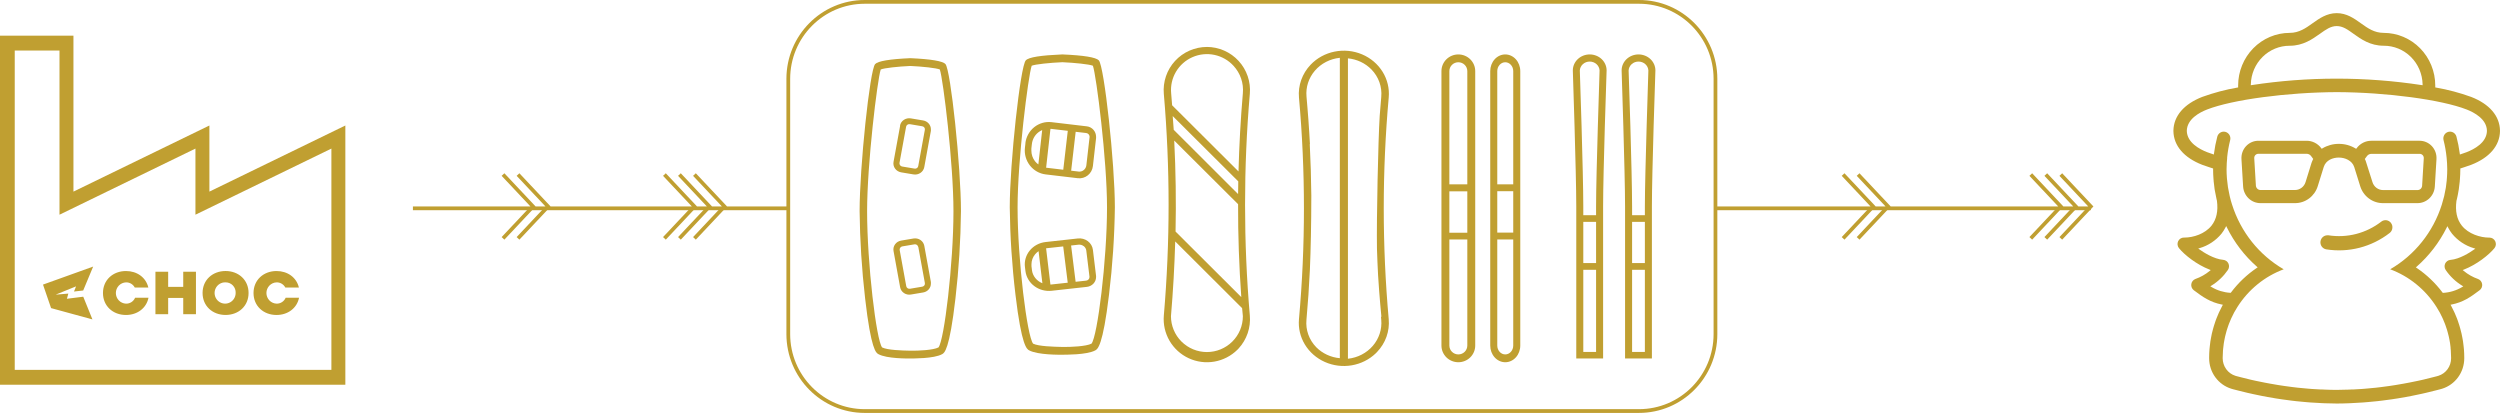 <?xml version="1.0" encoding="utf-8"?>
<!DOCTYPE svg PUBLIC "-//W3C//DTD SVG 1.1//EN" "http://www.w3.org/Graphics/SVG/1.1/DTD/svg11.dtd">
<svg version="1.1" id="Layer_1" xmlns="http://www.w3.org/2000/svg" xmlns:xlink="http://www.w3.org/1999/xlink" x="0px" y="0px"
	 width="600px" height="99.099px" viewBox="0 0 600 99.099" enable-background="new 0 0 600 99.099" xml:space="preserve">
<path fill="#c09f31" d="M296.038,15.788c0.815,0.877,1.437,1.917,1.824,3.048c0.388,1.132,0.533,2.332,0.426,3.523
	c-0.537,6.241-0.883,12.514-1.049,18.788l-15.93-15.883c-0.073-0.959-0.153-1.919-0.232-2.879c-0.168-1.797,0.236-3.603,1.154-5.159
	c0.919-1.556,2.306-2.785,3.964-3.512c1.658-0.727,3.503-0.915,5.274-0.539s3.379,1.3,4.595,2.638L296.038,15.788z M297.931,71.324
	l-15.798-15.75c0.154-7.279,0.048-14.559-0.319-21.839l15.327,15.274c-0.026,7.445,0.238,14.903,0.77,22.315H297.931z
	 M298.288,75.889c0,2.281-0.908,4.471-2.527,6.083c-1.618,1.613-3.813,2.52-6.102,2.52c-2.288,0-4.483-0.906-6.102-2.52
	c-1.618-1.612-2.527-3.802-2.527-6.083c0.509-5.96,0.85-11.94,1.022-17.94l16.057,16.015
	C298.162,74.606,298.209,75.248,298.288,75.889z M281.462,27.866l15.725,15.669c0,1.013-0.033,2.033-0.046,3.044l-15.446-15.425
	c-0.1-1.079-0.166-2.191-0.245-3.289H281.462z M289.659,11.269c-1.438,0-2.861,0.3-4.179,0.878s-2.499,1.423-3.472,2.481
	c-0.972,1.058-1.713,2.305-2.177,3.664c-0.463,1.358-0.638,2.797-0.514,4.227c1.526,17.709,1.526,35.517,0,53.227
	c-0.173,2.105,0.306,4.215,1.37,6.042c1.065,1.827,2.666,3.286,4.588,4.18c1.921,0.895,4.07,1.179,6.159,0.819
	c2.089-0.36,4.018-1.351,5.525-2.836l0.306-0.317c0.973-1.059,1.715-2.307,2.179-3.666c0.464-1.358,0.639-2.799,0.516-4.229
	c-1.526-17.709-1.526-35.517,0-53.226c0.124-1.429-0.051-2.869-0.514-4.228c-0.464-1.357-1.205-2.606-2.177-3.664
	c-0.973-1.057-2.154-1.902-3.472-2.48c-1.317-0.579-2.74-0.878-4.179-0.879L289.659,11.269z"/>
<path fill="#c09f31" d="M225.562,16.677c0.814,2.441,3.269,22.646,3.269,33.991c0,12.62-2.22,31.021-3.593,32.712
	c-1.271,0.659-4.782,0.817-6.785,0.785c-2.003-0.033-5.501-0.146-6.747-0.785c-1.38-1.704-3.6-20.092-3.6-32.712
	c0-11.346,2.461-31.55,3.269-33.991c0.833-0.357,4.229-0.72,7.097-0.846C221.321,15.958,224.736,16.32,225.562,16.677z
	 M218.433,13.964c-4.909,0.218-7.733,0.693-8.4,1.419c-1.272,1.36-3.727,24.771-3.727,35.285c0.076,7.005,0.518,14.001,1.323,20.957
	c1.418,12.388,2.646,13.074,3.18,13.365c1.997,1.115,7.116,1.049,7.631,1.043c0.515-0.007,5.723,0.072,7.688-1.043
	c0.528-0.291,1.749-0.978,3.179-13.365c0.809-6.956,1.25-13.952,1.323-20.957c0-10.514-2.468-33.925-3.72-35.285
	c-0.636-0.726-3.498-1.201-8.401-1.419H218.433z"/>
<path fill="#c09f31" d="M220.387,59.233l1.583,8.704c0.036,0.195-0.008,0.396-0.124,0.559c-0.119,0.158-0.296,0.268-0.496,0.306
	l-2.959,0.499c-0.201,0.032-0.407-0.013-0.573-0.126c-0.167-0.113-0.279-0.285-0.315-0.479l-1.583-8.705
	c-0.003-0.042-0.003-0.084,0-0.127c0.003-0.174,0.069-0.342,0.186-0.475c0.116-0.134,0.277-0.224,0.455-0.256l2.953-0.498
	c0.192-0.022,0.386,0.027,0.542,0.139c0.156,0.111,0.262,0.275,0.298,0.459H220.387z M216.258,57.745
	c-0.582,0.099-1.1,0.416-1.439,0.885c-0.34,0.467-0.473,1.045-0.371,1.606l1.583,8.705c0.102,0.563,0.432,1.062,0.916,1.39
	s1.083,0.456,1.666,0.357l2.952-0.498c0.518-0.086,0.988-0.346,1.326-0.733c0.339-0.388,0.525-0.879,0.525-1.386
	c0.011-0.124,0.011-0.249,0-0.372l-1.583-8.705c-0.103-0.563-0.433-1.065-0.918-1.395c-0.485-0.328-1.085-0.458-1.669-0.359
	L216.258,57.745z"/>
<path fill="#c09f31" d="M221.343,30.304c0.201,0.033,0.379,0.14,0.498,0.299c0.116,0.164,0.16,0.363,0.125,0.558l-1.589,8.704
	c-0.034,0.194-0.146,0.365-0.311,0.479c-0.083,0.057-0.178,0.096-0.278,0.117c-0.099,0.021-0.203,0.021-0.302,0.003l-2.965-0.498
	c-0.178-0.033-0.339-0.123-0.457-0.256c-0.117-0.133-0.183-0.301-0.186-0.475c-0.003-0.042-0.003-0.084,0-0.125l1.589-8.705
	c0.017-0.096,0.054-0.188,0.108-0.27c0.054-0.082,0.125-0.153,0.209-0.208c0.083-0.056,0.175-0.097,0.274-0.119
	c0.099-0.021,0.2-0.024,0.299-0.008L221.343,30.304z M216.036,30.158l-1.589,8.704c-0.101,0.563,0.034,1.141,0.374,1.608
	c0.34,0.468,0.859,0.788,1.443,0.89l2.964,0.498c0.29,0.05,0.587,0.044,0.875-0.017c0.288-0.061,0.56-0.176,0.802-0.339
	c0.241-0.162,0.447-0.369,0.605-0.607c0.158-0.239,0.266-0.506,0.317-0.785l1.589-8.704c0.011-0.126,0.011-0.253,0-0.379
	c0-0.507-0.187-0.998-0.527-1.386c-0.34-0.388-0.812-0.647-1.332-0.734l-2.964-0.498c-0.584-0.099-1.186,0.03-1.672,0.358
	c-0.485,0.327-0.816,0.827-0.919,1.389H216.036z"/>
<path fill="#c09f31" d="M262.298,15.776c0.837,2.441,3.386,22.646,3.386,33.992c0,12.619-2.299,31.021-3.728,32.711
	c-1.317,0.66-4.946,0.825-7.021,0.786c-2.074-0.04-5.704-0.146-6.988-0.786c-1.43-1.703-3.728-20.092-3.728-32.711
	c0-11.346,2.549-31.55,3.386-33.992c0.862-0.357,4.379-0.72,7.35-0.846C257.906,15.057,261.423,15.419,262.298,15.776z
	 M254.902,13.063c-5.084,0.218-8.009,0.66-8.707,1.419c-1.317,1.359-3.853,24.771-3.853,35.286
	c0.079,7.005,0.536,14.001,1.37,20.955c1.469,12.39,2.74,13.075,3.293,13.366c2.068,1.115,7.363,1.05,7.903,1.043
	c0.541-0.007,5.928,0.072,7.963-1.043c0.54-0.291,1.811-0.977,3.293-13.366c0.845-6.954,1.313-13.949,1.403-20.955
	c0-10.515-2.555-33.927-3.853-35.286c-0.698-0.726-3.623-1.201-8.7-1.419h-0.079H254.902z"/>
<path fill="#c09f31" d="M261.305,32.262c0.075,0.097,0.13,0.207,0.163,0.325s0.041,0.242,0.026,0.363l-0.769,6.727
	c-0.026,0.223-0.095,0.438-0.202,0.634s-0.252,0.369-0.425,0.507c-0.171,0.14-0.367,0.244-0.578,0.305s-0.431,0.079-0.649,0.053
	l-1.794-0.213l1.085-9.333l2.536,0.295C260.935,31.955,261.152,32.075,261.305,32.262z M248.404,38.706
	c-0.57-0.733-0.879-1.643-0.876-2.579c-0.01-0.163-0.01-0.325,0-0.488l0.122-1.059c0.059-0.545,0.224-1.073,0.486-1.553
	s0.615-0.901,1.038-1.24c0.292-0.231,0.611-0.423,0.951-0.571l-0.917,8.253C248.907,39.252,248.638,38.997,248.404,38.706z
	 M256.268,31.396l-1.085,9.339l-4.046-0.481h-0.068l1.039-9.333h0.108L256.268,31.396z M246.105,34.395l-0.121,1.059
	c-0.173,1.521,0.253,3.049,1.186,4.25c0.932,1.201,2.293,1.975,3.784,2.153l7.735,0.914c0.857,0.101,1.719-0.15,2.396-0.696
	c0.677-0.547,1.112-1.345,1.212-2.22l0.762-6.726c0.007-0.099,0.007-0.198,0-0.297c-0.002-0.62-0.227-1.217-0.632-1.68
	c-0.405-0.462-0.962-0.757-1.566-0.83l-8.483-1.004c-0.74-0.089-1.49-0.027-2.206,0.18c-0.717,0.207-1.387,0.556-1.971,1.028
	c-0.584,0.472-1.072,1.056-1.435,1.719c-0.363,0.663-0.594,1.394-0.68,2.148H246.105z"/>
<path fill="#c09f31" d="M260.081,59.056c0.173,0.13,0.318,0.291,0.425,0.474c0.107,0.183,0.176,0.384,0.202,0.591l0.768,6.283
	c0.024,0.226-0.045,0.452-0.194,0.629c-0.148,0.178-0.364,0.293-0.601,0.32l-2.533,0.276l-1.084-8.707l1.792-0.2
	c0.217-0.021,0.437-0.003,0.646,0.057c0.209,0.06,0.404,0.158,0.573,0.29L260.081,59.056z M247.674,64.871l-0.121-0.989
	c-0.01-0.151-0.01-0.304,0-0.455c-0.001-0.872,0.307-1.717,0.875-2.399c0.239-0.285,0.518-0.539,0.829-0.751l0.916,7.7
	c-0.672-0.265-1.258-0.692-1.698-1.243c-0.44-0.55-0.719-1.202-0.808-1.889L247.674,64.871z M252.207,68.29h-0.108l-1.037-8.707
	h0.067l4.041-0.442l1.085,8.707L252.207,68.29z M250.947,58.087c-0.737,0.081-1.451,0.301-2.099,0.644
	c-0.648,0.344-1.219,0.807-1.68,1.361c-0.461,0.553-0.803,1.188-1.006,1.868c-0.204,0.681-0.264,1.393-0.179,2.094l0.121,0.988
	c0.176,1.422,0.936,2.72,2.114,3.608c1.178,0.89,2.678,1.297,4.171,1.134l8.473-0.937c0.602-0.07,1.157-0.347,1.561-0.777
	c0.404-0.431,0.63-0.987,0.635-1.565c0.007-0.091,0.007-0.184,0-0.275l-0.761-6.281c-0.1-0.816-0.535-1.561-1.211-2.071
	c-0.675-0.51-1.536-0.744-2.393-0.65L250.947,58.087z"/>
<path fill="#c09f31" d="M329.158,16.684c0.849,0.877,1.496,1.916,1.9,3.046c0.403,1.131,0.554,2.332,0.443,3.522
	c-0.139,1.521-0.264,3.036-0.373,4.557c-0.367,5.84-0.774,24.664-0.657,31.906c0.069,2.129,0.152,4.259,0.27,6.382
	c0.317,5.173,0.795,9.922,0.795,9.922h-0.104c0,0.251,0.042,0.502,0.07,0.76c0.199,2.245-0.524,4.476-2.019,6.217
	c-1.494,1.74-3.64,2.854-5.979,3.103V14.006C325.667,14.208,327.678,15.162,329.158,16.684z M315.886,83.321
	c-0.85-0.877-1.497-1.914-1.898-3.046c-0.403-1.132-0.552-2.332-0.438-3.522c0.358-3.968,0.633-7.96,0.822-11.978
	c0.208-4.854,0.339-10.913,0.346-17.857c-0.041-4.114-0.166-8.222-0.374-12.322h0.042c-0.049-0.893-0.104-1.76-0.151-2.58
	c-0.07-1.098-0.14-2.196-0.222-3.307c-0.076-1.032-0.152-1.925-0.208-2.646c-0.075-0.959-0.158-1.918-0.242-2.877
	c-0.208-2.245,0.513-4.48,2.009-6.222c1.496-1.741,3.646-2.851,5.989-3.09v72.092C319.396,85.774,317.379,84.833,315.886,83.321z
	 M314.559,15.521c-1.011,1.058-1.781,2.305-2.265,3.662c-0.482,1.356-0.668,2.794-0.542,4.222c1.59,17.699,1.59,35.498,0,53.196
	c-0.191,2.114,0.301,4.233,1.411,6.071c1.11,1.837,2.784,3.303,4.795,4.198c2.011,0.897,4.26,1.18,6.443,0.811
	c2.185-0.368,4.198-1.371,5.766-2.871c0.11-0.105,0.215-0.212,0.318-0.324c1.014-1.057,1.786-2.303,2.27-3.66
	c0.482-1.357,0.666-2.796,0.537-4.225c-1.59-17.698-1.59-35.497,0-53.196c0.197-2.152-0.315-4.31-1.465-6.169
	c-1.15-1.86-2.881-3.327-4.948-4.197s-4.367-1.099-6.577-0.654C318.092,12.83,316.083,13.926,314.559,15.521z"/>
<path fill="#c09f31" d="M347.846,82.934V57.466h4.309v25.468c0,0.564-0.227,1.104-0.631,1.504s-0.951,0.623-1.523,0.623
	s-1.119-0.224-1.523-0.623S347.846,83.499,347.846,82.934z M350,14.939c0.572,0,1.119,0.224,1.523,0.623
	c0.404,0.399,0.631,0.94,0.631,1.504v27.171h-4.309V17.066c0-0.564,0.227-1.105,0.631-1.504
	C348.881,15.163,349.428,14.939,350,14.939z M352.154,55.855h-4.309v-9.94h4.309V55.855z M354.054,82.934V17.066
	c0-1.062-0.427-2.08-1.188-2.83c-0.76-0.75-1.791-1.173-2.866-1.173s-2.106,0.422-2.866,1.173c-0.761,0.75-1.188,1.769-1.188,2.83
	v65.868c0,1.062,0.427,2.08,1.188,2.83c0.76,0.751,1.791,1.173,2.866,1.173s2.106-0.422,2.866-1.173
	C353.627,85.014,354.054,83.996,354.054,82.934z"/>
<path fill="#c09f31" d="M363.177,17.066v27.171h-3.831V17.066c0-0.564,0.202-1.105,0.562-1.504c0.359-0.398,0.847-0.623,1.354-0.623
	c0.507,0,0.994,0.224,1.354,0.623C362.975,15.961,363.177,16.502,363.177,17.066z M361.262,85.061c-0.508,0-0.995-0.224-1.354-0.623
	s-0.562-0.939-0.562-1.504V57.466h3.831v25.468c0,0.564-0.202,1.104-0.562,1.504S361.769,85.061,361.262,85.061z M359.346,45.881
	h3.831v9.941h-3.831V45.881z M357.657,17.066v65.868c0,1.062,0.381,2.08,1.057,2.83c0.675,0.751,1.592,1.173,2.548,1.173
	c0.955,0,1.872-0.422,2.548-1.173c0.675-0.75,1.056-1.769,1.056-2.83V17.066c0-1.062-0.381-2.08-1.056-2.83
	c-0.676-0.75-1.593-1.173-2.548-1.173c-0.956,0-1.873,0.422-2.548,1.173C358.038,14.986,357.657,16.004,357.657,17.066z"/>
<path fill="#c09f31" d="M379.99,84.472V64.755h3.068v19.717H379.99z M383.059,53.241v9.897h-3.068v-9.897H383.059z M379.157,16.901
	c0.033-0.574,0.297-1.114,0.738-1.51c0.44-0.396,1.025-0.616,1.633-0.616c0.606,0,1.191,0.22,1.633,0.616
	c0.44,0.396,0.704,0.936,0.738,1.51c0,0.71-0.841,24.666-0.841,32.678v2.07h-3.068v-2.084c0-8.117-0.819-32.474-0.833-32.691V16.901
	z M385.586,16.901c0-1.018-0.428-1.994-1.188-2.714c-0.76-0.72-1.791-1.125-2.866-1.125s-2.105,0.405-2.866,1.125
	s-1.188,1.696-1.188,2.714c0,0.243,0.826,24.574,0.826,32.638v36.496h6.441V49.54C384.745,41.476,385.571,17.145,385.586,16.901z"/>
<path fill="#c09f31" d="M391.702,84.472V64.755h3.068v19.717H391.702z M394.771,53.241v9.897h-3.068v-9.897H394.771z
	 M390.869,16.901c0.033-0.574,0.297-1.114,0.737-1.51c0.441-0.396,1.026-0.616,1.633-0.616c0.607,0,1.192,0.22,1.634,0.616
	c0.44,0.396,0.704,0.936,0.737,1.51c0,0.71-0.84,24.666-0.84,32.678v2.07h-3.068v-2.084c0-8.117-0.819-32.474-0.833-32.691V16.901z
	 M397.297,16.901c0-1.018-0.427-1.994-1.188-2.714c-0.76-0.72-1.791-1.125-2.866-1.125s-2.106,0.405-2.866,1.125
	c-0.761,0.72-1.188,1.696-1.188,2.714c0,0.243,0.826,24.574,0.826,32.638v36.496h6.441V49.54
	C396.457,41.476,397.283,17.145,397.297,16.901z"/>
<rect x="99.099" y="49.549" fill="#c09f31" width="90.09" height="0.901"/>
<rect x="411.712" y="49.549" fill="#c09f31" width="90.09" height="0.901"/>
<path fill="#c09f31" d="M189.64,18.927c0-9.958,8.019-18.026,17.903-18.026V0c-10.388,0-18.804,8.477-18.804,18.927H189.64z
	 M189.64,80.172V18.927h-0.901v61.246H189.64z M207.543,98.198c-9.885,0-17.903-8.067-17.903-18.025h-0.901
	c0,10.45,8.416,18.927,18.804,18.927V98.198z M393.358,98.198H207.543v0.901h185.815V98.198z M411.262,80.172
	c0,9.958-8.019,18.025-17.903,18.025v0.901c10.388,0,18.804-8.477,18.804-18.927H411.262z M411.262,18.927v61.246h0.9V18.927
	H411.262z M393.358,0.901c9.885,0,17.903,8.068,17.903,18.026h0.9C412.162,8.477,403.746,0,393.358,0V0.901z M207.543,0.901h185.815
	V0H207.543V0.901z"/>
<path fill="#c09f31" d="M502.13,49.241l-7.207-7.658l-0.656,0.618l7.207,7.657L502.13,49.241z M494.923,57.516l7.207-7.658
	l-0.656-0.617l-7.207,7.657L494.923,57.516z M501.802,49.549l0.328,0.309l0.29-0.309l-0.29-0.309L501.802,49.549z"/>
<path fill="#c09f31" d="M498.526,49.241l-7.207-7.658l-0.656,0.618l7.207,7.657L498.526,49.241z M491.319,57.516l7.207-7.658
	l-0.656-0.617l-7.207,7.657L491.319,57.516z M498.198,49.549l0.328,0.309l0.29-0.309l-0.29-0.309L498.198,49.549z"/>
<path fill="#c09f31" d="M494.923,49.241l-7.207-7.658l-0.656,0.618l7.207,7.657L494.923,49.241z M487.716,57.516l7.207-7.658
	l-0.656-0.617l-7.207,7.657L487.716,57.516z M494.595,49.549l0.328,0.309l0.29-0.309l-0.29-0.309L494.595,49.549z"/>
<path fill="#c09f31" d="M174.202,49.241l-7.208-7.658l-0.656,0.618l7.208,7.657L174.202,49.241z M166.995,57.516l7.208-7.658
	l-0.656-0.617l-7.208,7.657L166.995,57.516z M173.874,49.549l0.328,0.309l0.29-0.309l-0.29-0.309L173.874,49.549z"/>
<path fill="#c09f31" d="M170.599,49.241l-7.208-7.658l-0.656,0.618l7.207,7.657L170.599,49.241z M163.391,57.516l7.208-7.658
	l-0.657-0.617l-7.207,7.657L163.391,57.516z M170.271,49.549l0.328,0.309l0.29-0.309l-0.29-0.309L170.271,49.549z"/>
<path fill="#c09f31" d="M166.995,49.241l-7.207-7.658l-0.656,0.618l7.207,7.657L166.995,49.241z M159.788,57.516l7.207-7.658
	l-0.656-0.617l-7.207,7.657L159.788,57.516z M166.667,49.549l0.328,0.309l0.291-0.309l-0.291-0.309L166.667,49.549z"/>
<path fill="#c09f31" d="M453.481,49.241l-7.207-7.658l-0.656,0.618l7.207,7.657L453.481,49.241z M446.274,57.516l7.207-7.658
	l-0.656-0.617l-7.207,7.657L446.274,57.516z M453.153,49.549l0.328,0.309l0.29-0.309l-0.29-0.309L453.153,49.549z"/>
<path fill="#c09f31" d="M449.878,49.241l-7.207-7.658l-0.656,0.618l7.207,7.657L449.878,49.241z M442.671,57.516l7.207-7.658
	l-0.656-0.617l-7.207,7.657L442.671,57.516z M449.55,49.549l0.328,0.309l0.29-0.309l-0.29-0.309L449.55,49.549z"/>
<path fill="#c09f31" d="M131.86,49.241l-7.208-7.658l-0.656,0.618l7.207,7.657L131.86,49.241z M124.652,57.516l7.208-7.658
	l-0.657-0.617l-7.207,7.657L124.652,57.516z M131.532,49.549l0.328,0.309l0.29-0.309l-0.29-0.309L131.532,49.549z"/>
<path fill="#c09f31" d="M128.256,49.241l-7.207-7.658l-0.656,0.618l7.207,7.657L128.256,49.241z M121.049,57.516l7.207-7.658
	l-0.656-0.617l-7.207,7.657L121.049,57.516z M127.928,49.549l0.328,0.309l0.291-0.309l-0.291-0.309L127.928,49.549z"/>
<path fill-rule="evenodd" clip-rule="evenodd" fill="#c09f31" d="M593.77,59.891c-0.96,0.687-3.44,2.296-5.673,2.485
	c-0.269,0.021-0.526,0.114-0.747,0.27s-0.397,0.368-0.512,0.616s-0.161,0.522-0.137,0.795c0.024,0.273,0.119,0.535,0.276,0.758
	c1.04,1.519,2.383,2.795,3.941,3.745l0.267,0.166l-0.271,0.163c-1.385,0.827-2.943,1.305-4.546,1.394h-0.104l-0.06-0.081
	c-1.73-2.302-3.823-4.294-6.194-5.895l-0.207-0.138l0.187-0.163c2.986-2.619,5.44-5.812,7.222-9.396l0.163-0.332l0.167,0.329
	c0.273,0.531,0.597,1.034,0.965,1.502c1.364,1.651,3.178,2.853,5.211,3.453l0.366,0.114L593.77,59.891z M588.147,83.664
	c0.021,0.146,0.036,0.288,0.049,0.436c0.047,0.625,0.067,1.218,0.067,1.754v0.134c0,0.941-0.296,1.857-0.844,2.614
	c-0.548,0.756-1.32,1.313-2.202,1.587l-0.347,0.101l-0.749,0.191l-0.421,0.105c-0.712,0.188-1.423,0.365-2.135,0.532
	c-0.326,0.077-0.649,0.146-0.971,0.216l-0.354,0.077c-0.665,0.146-1.33,0.289-1.99,0.405c-0.459,0.095-0.916,0.176-1.374,0.257
	c-0.648,0.122-1.298,0.23-1.951,0.337c-0.462,0.073-0.924,0.146-1.386,0.212c-0.652,0.098-1.306,0.183-1.958,0.264
	c-0.454,0.058-0.908,0.113-1.362,0.163c-0.676,0.072-1.35,0.134-2.025,0.189l-0.399,0.037l-0.879,0.073
	c-0.745,0.057-1.489,0.094-2.233,0.13h-0.398l-0.673,0.032c-0.896,0.033-1.823,0.054-2.763,0.062s-1.871-0.028-2.767-0.062
	l-0.669-0.032h-0.398c-0.744-0.036-1.485-0.073-2.229-0.13c-0.295-0.021-0.585-0.045-0.88-0.073l-0.398-0.037
	c-0.672-0.056-1.35-0.117-2.021-0.189c-0.454-0.05-0.908-0.105-1.366-0.163c-0.648-0.081-1.302-0.166-1.954-0.264
	c-0.462-0.065-0.924-0.139-1.391-0.212c-0.648-0.106-1.298-0.215-1.95-0.337c-0.458-0.081-0.916-0.162-1.373-0.257
	c-0.662-0.129-1.33-0.271-1.991-0.405l-0.351-0.077c-0.322-0.069-0.645-0.139-0.971-0.216c-0.715-0.165-1.427-0.342-2.138-0.532
	l-0.399-0.102c-0.255-0.064-0.505-0.125-0.756-0.195l-0.343-0.097c-0.882-0.275-1.656-0.832-2.205-1.589
	c-0.55-0.757-0.848-1.674-0.849-2.616v-0.134c0-0.556,0.025-1.129,0.072-1.754c0-0.147,0.028-0.289,0.044-0.436l0.04-0.333
	c0.031-0.316,0.067-0.625,0.111-0.935c0.035-0.223,0.079-0.446,0.119-0.666l0.06-0.309c0.044-0.224,0.088-0.446,0.136-0.667
	c0.075-0.324,0.159-0.646,0.25-0.966c0.057-0.203,0.112-0.406,0.172-0.614c0.111-0.353,0.228-0.703,0.351-1.048
	c0.06-0.154,0.115-0.309,0.171-0.463c0.147-0.382,0.303-0.755,0.466-1.113c0.04-0.097,0.084-0.191,0.131-0.288
	c0.216-0.463,0.398-0.849,0.602-1.219l0.1-0.179c0.255-0.468,0.494-0.869,0.725-1.219c2.641-4.156,6.536-7.321,11.096-9.018
	c-5.885-3.403-10.305-8.936-12.386-15.502c-0.199-0.618-0.397-1.275-0.546-1.962l-0.035-0.139c-0.132-0.561-0.251-1.157-0.362-1.828
	l-0.02-0.117l-0.036-0.199c-0.076-0.496-0.14-1.036-0.203-1.71c0-0.065,0-0.126-0.02-0.191l-0.024-0.235
	c-0.056-0.736-0.083-1.422-0.083-2.1c0-0.528,0.023-1.02,0.047-1.479c0.024-0.407,0.056-0.78,0.092-1.166v-0.211
	c0.138-1.393,0.379-2.772,0.721-4.128c0.113-0.417,0.059-0.863-0.15-1.24c-0.21-0.377-0.557-0.653-0.966-0.769
	c-0.409-0.115-0.847-0.06-1.216,0.154s-0.64,0.568-0.754,0.985c-0.353,1.334-0.618,2.692-0.796,4.063l-0.028,0.227l-0.21-0.068
	c-0.558-0.179-1.016-0.337-1.406-0.492c-1.799-0.699-4.824-2.291-4.876-5.119c0.052-2.844,3.077-4.428,4.876-5.126
	c6.084-2.364,19.178-4.115,31.143-4.167c11.942,0.053,25.057,1.803,31.141,4.167c1.799,0.698,4.824,2.295,4.873,5.123
	c-0.049,2.843-3.074,4.423-4.873,5.122c-0.398,0.155-0.849,0.313-1.406,0.492l-0.215,0.068l-0.027-0.227
	c-0.176-1.371-0.441-2.729-0.797-4.063c-0.056-0.207-0.151-0.4-0.28-0.57c-0.13-0.169-0.29-0.311-0.473-0.417
	c-0.183-0.105-0.386-0.174-0.594-0.201c-0.209-0.026-0.421-0.01-0.624,0.047c-0.202,0.057-0.393,0.154-0.559,0.286
	c-0.165,0.132-0.305,0.297-0.408,0.483s-0.171,0.392-0.197,0.605s-0.01,0.43,0.046,0.636c0.344,1.355,0.587,2.735,0.725,4.128
	l0.02,0.211c0.036,0.386,0.068,0.772,0.092,1.162c0.023,0.463,0.044,0.955,0.044,1.466c0,0.695-0.028,1.381-0.08,2.117
	c0,0.076,0,0.158-0.027,0.235c-0.028,0.077,0,0.126,0,0.191c-0.064,0.674-0.132,1.219-0.207,1.71c0,0.065-0.02,0.13-0.032,0.199
	l-0.021,0.117c-0.115,0.671-0.23,1.268-0.361,1.828l-0.036,0.139c-0.167,0.687-0.35,1.344-0.545,1.962
	c-2.081,6.566-6.501,12.099-12.386,15.502c4.56,1.697,8.453,4.862,11.096,9.018c0.23,0.366,0.47,0.769,0.724,1.219l0.101,0.175
	c0.191,0.361,0.397,0.747,0.585,1.178l0.147,0.321c0.159,0.357,0.314,0.731,0.462,1.113c0.06,0.154,0.115,0.309,0.171,0.463
	c0.123,0.346,0.243,0.694,0.351,1.049c0.056,0.178,0.104,0.356,0.151,0.535l0.023,0.078c0.087,0.32,0.175,0.641,0.247,0.967
	c0.051,0.219,0.095,0.442,0.14,0.666l0.055,0.309c0.044,0.219,0.088,0.442,0.12,0.666c0.048,0.309,0.08,0.617,0.115,0.935
	L588.147,83.664z M530.747,68.874l-0.268-0.163l0.268-0.166c1.558-0.951,2.901-2.228,3.941-3.746
	c0.155-0.223,0.251-0.484,0.275-0.757s-0.022-0.547-0.137-0.796c-0.113-0.248-0.29-0.461-0.511-0.616
	c-0.222-0.155-0.479-0.248-0.747-0.269c-2.237-0.19-4.714-1.799-5.673-2.486l-0.318-0.224l0.369-0.113
	c2.034-0.6,3.848-1.802,5.212-3.453c0.368-0.467,0.689-0.971,0.96-1.503l0.171-0.329l0.163,0.333c1.772,3.59,4.22,6.787,7.202,9.413
	l0.188,0.162l-0.208,0.138c-2.372,1.601-4.465,3.592-6.194,5.895l-0.063,0.082h-0.1C533.679,70.18,532.126,69.701,530.747,68.874z
	 M540.202,20.231c0.059-2.481,1.067-4.839,2.813-6.569c1.743-1.729,4.083-2.692,6.516-2.681c3.213,0,5.43-1.584,7.213-2.843
	c1.47-1.052,2.628-1.881,4.069-1.881s2.6,0.813,4.069,1.877c1.779,1.275,3.98,2.843,7.214,2.843c2.432-0.01,4.771,0.953,6.515,2.682
	c1.744,1.729,2.754,4.087,2.813,6.568v0.228l-0.223-0.034c-13.522-2.063-27.271-2.063-40.793,0l-0.223,0.034L540.202,20.231z
	 M598.857,57.905c-0.124-0.262-0.318-0.482-0.56-0.639c-0.241-0.155-0.521-0.237-0.806-0.238h-0.104
	c-2.125,0-4.973-0.891-6.549-2.877c-1.194-1.49-1.616-3.493-1.29-5.955l0.107-0.406c0.151-0.649,0.287-1.315,0.398-2.031
	c0,0,0.052-0.268,0.063-0.361c0.092-0.577,0.164-1.183,0.228-1.901v-0.118c0-0.118,0.027-0.239,0.035-0.362
	c0.061-0.784,0.092-1.519,0.097-2.246v-0.333l1.011-0.329c0.633-0.204,1.135-0.377,1.592-0.548c4.4-1.71,6.86-4.586,6.92-8.088
	v-0.13c-0.06-3.501-2.517-6.374-6.92-8.084c-2.751-0.995-5.582-1.748-8.46-2.246l-0.155-0.028v-0.467
	c-0.003-3.348-1.307-6.556-3.626-8.923c-2.319-2.367-5.463-3.698-8.743-3.703c-2.262,0-3.822-1.118-5.475-2.3
	c-1.652-1.182-3.416-2.437-5.809-2.437s-4.203,1.292-5.805,2.437c-1.601,1.146-3.22,2.3-5.478,2.3
	c-3.281,0.003-6.426,1.334-8.746,3.701c-2.32,2.367-3.625,5.577-3.628,8.924v0.467l-0.151,0.028c-2.879,0.5-5.711,1.251-8.464,2.246
	c-4.38,1.71-6.856,4.583-6.919,8.088v0.126c0.063,3.501,2.52,6.377,6.923,8.088c0.442,0.171,0.943,0.345,1.592,0.548l1.012,0.329
	v0.305c0,0.728,0.032,1.463,0.092,2.247l0.036,0.361v0.114c0.067,0.723,0.139,1.328,0.227,1.905l0.063,0.361
	c0.12,0.728,0.251,1.394,0.398,2.031l0.1,0.406c0.33,2.481-0.104,4.469-1.286,5.976c-1.593,1.999-4.38,2.876-6.51,2.876h-0.123
	c-0.289-0.005-0.574,0.075-0.819,0.231c-0.247,0.154-0.444,0.379-0.569,0.645c-0.126,0.266-0.175,0.563-0.141,0.857
	c0.035,0.293,0.151,0.569,0.335,0.798c1.346,1.665,4.296,3.969,7.326,5.146l0.303,0.118l-0.251,0.211
	c-1.021,0.842-2.18,1.495-3.421,1.93c-0.259,0.094-0.488,0.258-0.663,0.474c-0.175,0.217-0.29,0.478-0.33,0.755
	s-0.007,0.562,0.098,0.821c0.104,0.259,0.277,0.484,0.498,0.651c2.205,1.666,3.98,2.889,6.732,3.433l0.25,0.053l-0.187,0.341
	c-0.215,0.407-0.435,0.838-0.673,1.349l-0.167,0.362c-0.175,0.406-0.352,0.813-0.534,1.288l-0.19,0.512
	c-0.14,0.406-0.275,0.813-0.398,1.219c-0.067,0.228-0.135,0.454-0.203,0.703c-0.096,0.361-0.195,0.723-0.283,1.101
	c-0.05,0.24-0.098,0.48-0.143,0.719l-0.067,0.346c-0.052,0.271-0.104,0.54-0.147,0.812c-0.053,0.35-0.092,0.703-0.128,1.057
	l-0.035,0.325c-0.024,0.19-0.044,0.378-0.06,0.572c-0.053,0.703-0.08,1.357-0.08,2.003v0.134c0,1.642,0.518,3.239,1.478,4.556
	c0.96,1.317,2.31,2.284,3.85,2.757l0.43,0.126l0.744,0.19l0.462,0.118c0.732,0.188,1.47,0.374,2.206,0.544
	c0.346,0.081,0.692,0.159,1.042,0.231l0.318,0.073c0.686,0.146,1.37,0.297,2.063,0.432c0.47,0.093,0.944,0.179,1.418,0.267
	c0.669,0.118,1.341,0.236,2.011,0.347c0.478,0.077,0.955,0.15,1.437,0.219c0.673,0.098,1.347,0.188,2.022,0.269l0.18,0.024
	c0.397,0.048,0.815,0.101,1.226,0.146c0.697,0.078,1.398,0.139,2.095,0.199l0.366,0.032l0.963,0.081
	c0.77,0.058,1.537,0.095,2.31,0.131l0.397,0.024l0.721,0.032c1,0.036,1.939,0.058,2.875,0.065s1.875-0.029,2.875-0.065l0.716-0.032
	l0.398-0.024c0.772-0.036,1.541-0.073,2.313-0.131l0.963-0.081l0.366-0.032c0.696-0.061,1.394-0.121,2.095-0.199
	c0.397-0.045,0.815-0.098,1.226-0.146l0.18-0.024c0.673-0.081,1.35-0.171,2.022-0.269c0.48-0.07,0.958-0.144,1.433-0.219
	c0.674-0.11,1.342-0.229,2.015-0.347c0.474-0.088,0.943-0.174,1.413-0.267c0.693-0.135,1.382-0.285,2.067-0.432l0.318-0.068
	l1.042-0.236c0.737-0.17,1.474-0.356,2.207-0.544l0.461-0.118l0.748-0.194l0.431-0.122c1.538-0.476,2.886-1.443,3.845-2.759
	c0.958-1.317,1.477-2.913,1.478-4.554v-0.134c0-0.646-0.027-1.3-0.079-2.003c0-0.194-0.036-0.382-0.06-0.572l-0.036-0.325
	c-0.039-0.354-0.075-0.707-0.131-1.052c-0.041-0.276-0.092-0.545-0.144-0.813l-0.06-0.301c-0.049-0.256-0.096-0.512-0.156-0.768
	c-0.083-0.378-0.183-0.739-0.282-1.101c-0.067-0.249-0.131-0.476-0.198-0.703c-0.128-0.406-0.264-0.813-0.399-1.219
	c-0.06-0.171-0.123-0.342-0.187-0.517c-0.187-0.471-0.362-0.893-0.533-1.283l-0.168-0.362c-0.238-0.511-0.462-0.954-0.673-1.349
	l-0.19-0.341l0.255-0.053c2.755-0.544,4.526-1.767,6.728-3.433c0.223-0.166,0.396-0.392,0.502-0.651s0.14-0.544,0.099-0.822
	c-0.041-0.277-0.155-0.539-0.331-0.756c-0.176-0.216-0.406-0.379-0.667-0.472c-1.239-0.436-2.396-1.09-3.416-1.93l-0.251-0.211
	l0.303-0.118c3.03-1.178,5.972-3.481,7.325-5.146c0.18-0.229,0.294-0.504,0.327-0.796C599.03,58.463,598.981,58.168,598.857,57.905z
	 M581.308,44.573c-0.016,0.282-0.138,0.548-0.339,0.742c-0.203,0.193-0.47,0.302-0.747,0.301h-8.281
	c-0.567,0.002-1.121-0.181-1.579-0.523c-0.459-0.342-0.799-0.824-0.969-1.377l-1.629-5.122c-0.06-0.134-0.107-0.236-0.154-0.333
	l-0.057-0.101l0.506-0.683c0.122-0.173,0.284-0.314,0.472-0.41c0.187-0.097,0.394-0.145,0.604-0.143h11.577
	c0.137-0.003,0.272,0.023,0.399,0.077c0.126,0.054,0.239,0.135,0.333,0.236c0.095,0.101,0.166,0.222,0.211,0.354
	s0.063,0.272,0.052,0.411L581.308,44.573z M555.119,38.251c-0.063,0.13-0.127,0.264-0.183,0.406l-0.163,0.407l-1.438,4.639
	c-0.171,0.552-0.51,1.034-0.969,1.377c-0.458,0.342-1.012,0.525-1.579,0.524h-8.281c-0.276-0.004-0.542-0.113-0.744-0.307
	c-0.201-0.193-0.325-0.456-0.347-0.738l-0.397-6.589c-0.009-0.136,0.01-0.272,0.054-0.399c0.045-0.127,0.114-0.245,0.205-0.344
	c0.092-0.099,0.203-0.178,0.326-0.233s0.256-0.083,0.391-0.084h11.598c0.207-0.002,0.413,0.046,0.6,0.142
	c0.187,0.096,0.348,0.235,0.471,0.407l0.506,0.683L555.119,38.251z M569.113,33.783c-0.686-0.002-1.362,0.16-1.976,0.473
	s-1.146,0.769-1.556,1.331l-0.1,0.135l-0.139-0.086c-1.22-0.736-2.612-1.119-4.029-1.108c-1.394-0.009-2.763,0.371-3.961,1.097
	l-0.141,0.085l-0.099-0.13c-0.408-0.559-0.94-1.012-1.552-1.324c-0.61-0.312-1.284-0.473-1.968-0.472h-11.598
	c-0.553,0-1.101,0.115-1.607,0.34c-0.509,0.224-0.967,0.552-1.345,0.963c-0.379,0.412-0.672,0.898-0.859,1.429
	c-0.188,0.531-0.267,1.096-0.233,1.659l0.398,6.589c0.067,1.08,0.534,2.094,1.307,2.834c0.773,0.742,1.793,1.154,2.854,1.155h8.28
	c1.222,0.005,2.412-0.391,3.397-1.127c0.986-0.735,1.716-1.774,2.081-2.964l1.433-4.598c0.525-1.65,2.21-2.247,3.607-2.251
	c1.485,0,3.205,0.707,3.71,2.279l1.426,4.57c0.365,1.189,1.094,2.229,2.08,2.964c0.985,0.736,2.177,1.132,3.397,1.127h8.281
	c1.061-0.001,2.08-0.414,2.852-1.155c0.772-0.74,1.239-1.754,1.305-2.834l0.398-6.593c0.033-0.563-0.047-1.127-0.235-1.658
	c-0.188-0.53-0.48-1.016-0.859-1.427c-0.379-0.411-0.836-0.738-1.344-0.962c-0.507-0.224-1.054-0.34-1.606-0.341H569.113z
	 M574.161,54.789c0.035-0.22,0.024-0.445-0.028-0.661c-0.054-0.217-0.149-0.42-0.282-0.598c-0.129-0.18-0.292-0.332-0.479-0.447
	c-0.187-0.114-0.395-0.19-0.61-0.224s-0.437-0.021-0.648,0.033s-0.411,0.151-0.586,0.284c-1.793,1.392-3.841,2.399-6.023,2.967
	c-2.183,0.565-4.454,0.677-6.681,0.328c-0.085-0.008-0.171-0.008-0.255,0c-0.396,0.001-0.78,0.145-1.082,0.407
	c-0.303,0.263-0.503,0.626-0.566,1.026c-0.035,0.22-0.026,0.445,0.024,0.663c0.051,0.216,0.145,0.421,0.274,0.601
	c0.261,0.363,0.651,0.606,1.087,0.678c2.663,0.421,5.381,0.29,7.993-0.384s5.064-1.879,7.211-3.54
	c0.179-0.134,0.328-0.303,0.44-0.498S574.134,55.013,574.161,54.789z"/>
<path fill-rule="evenodd" clip-rule="evenodd" fill="#c09f31" d="M68.561,71.452c-0.182,0.433-0.488,0.801-0.879,1.054
	c-0.392,0.255-0.85,0.383-1.314,0.369c-0.652-0.026-1.27-0.307-1.722-0.782s-0.705-1.111-0.705-1.771
	c0-0.66,0.252-1.296,0.705-1.771s1.07-0.756,1.722-0.782c0.43-0.012,0.854,0.096,1.226,0.314c0.372,0.217,0.676,0.535,0.879,0.919
	h3.262c-0.575-2.418-2.712-3.954-5.367-3.954c-3.118,0-5.522,2.141-5.522,5.272c0,3.131,2.393,5.275,5.522,5.275
	c2.723,0,4.904-1.636,5.407-4.144H68.561z M32.428,71.452c-0.182,0.433-0.488,0.801-0.879,1.054
	c-0.391,0.255-0.849,0.383-1.314,0.369c-0.652-0.026-1.27-0.307-1.722-0.782s-0.706-1.111-0.706-1.771
	c0-0.66,0.253-1.296,0.706-1.771s1.07-0.756,1.722-0.782c0.43-0.012,0.854,0.096,1.226,0.314c0.373,0.217,0.677,0.535,0.879,0.919
	h3.262c-0.575-2.418-2.712-3.954-5.367-3.954c-3.118,0-5.522,2.141-5.522,5.272c0,3.131,2.393,5.275,5.522,5.275
	c2.723,0,4.904-1.636,5.407-4.144H32.428z M54.139,67.764c-0.505-0.022-1.003,0.109-1.434,0.377c-0.43,0.268-0.77,0.658-0.978,1.124
	c-0.208,0.464-0.273,0.981-0.188,1.483c0.085,0.504,0.318,0.969,0.667,1.337s0.8,0.623,1.293,0.73s1.007,0.063,1.475-0.128
	c0.468-0.191,0.869-0.519,1.152-0.941c0.282-0.422,0.433-0.921,0.433-1.432c0.017-0.331-0.032-0.661-0.146-0.972
	c-0.114-0.31-0.29-0.593-0.517-0.833c-0.227-0.238-0.5-0.427-0.802-0.556c-0.302-0.128-0.627-0.19-0.955-0.187V67.764z
	 M54.139,65.043c3.114,0,5.518,2.141,5.518,5.271c0,3.132-2.392,5.276-5.518,5.276c-3.126,0-5.522-2.141-5.522-5.276
	S51.025,65.043,54.139,65.043z M43.975,71.512h-3.616v3.901h-3.054V65.217h3.054v3.627h3.616v-3.627h3.054v10.196h-3.054V71.512z
	 M13.365,70.714l3.034-0.25l-0.339,1.242l3.919-0.497l2.205,5.45l-9.924-2.713l-1.938-5.643l12.038-4.325l-2.393,5.739l-2.205,0.25
	l0.491-1.241L13.365,70.714z M79.534,88.767H3.537V12.134h10.742v39.395L46.906,35.66v15.869L79.534,35.66V88.767z M50.255,45.987
	V30.119L17.627,45.987V8.559H0v83.784h82.883V30.119L50.255,45.987z"/>
</svg>
